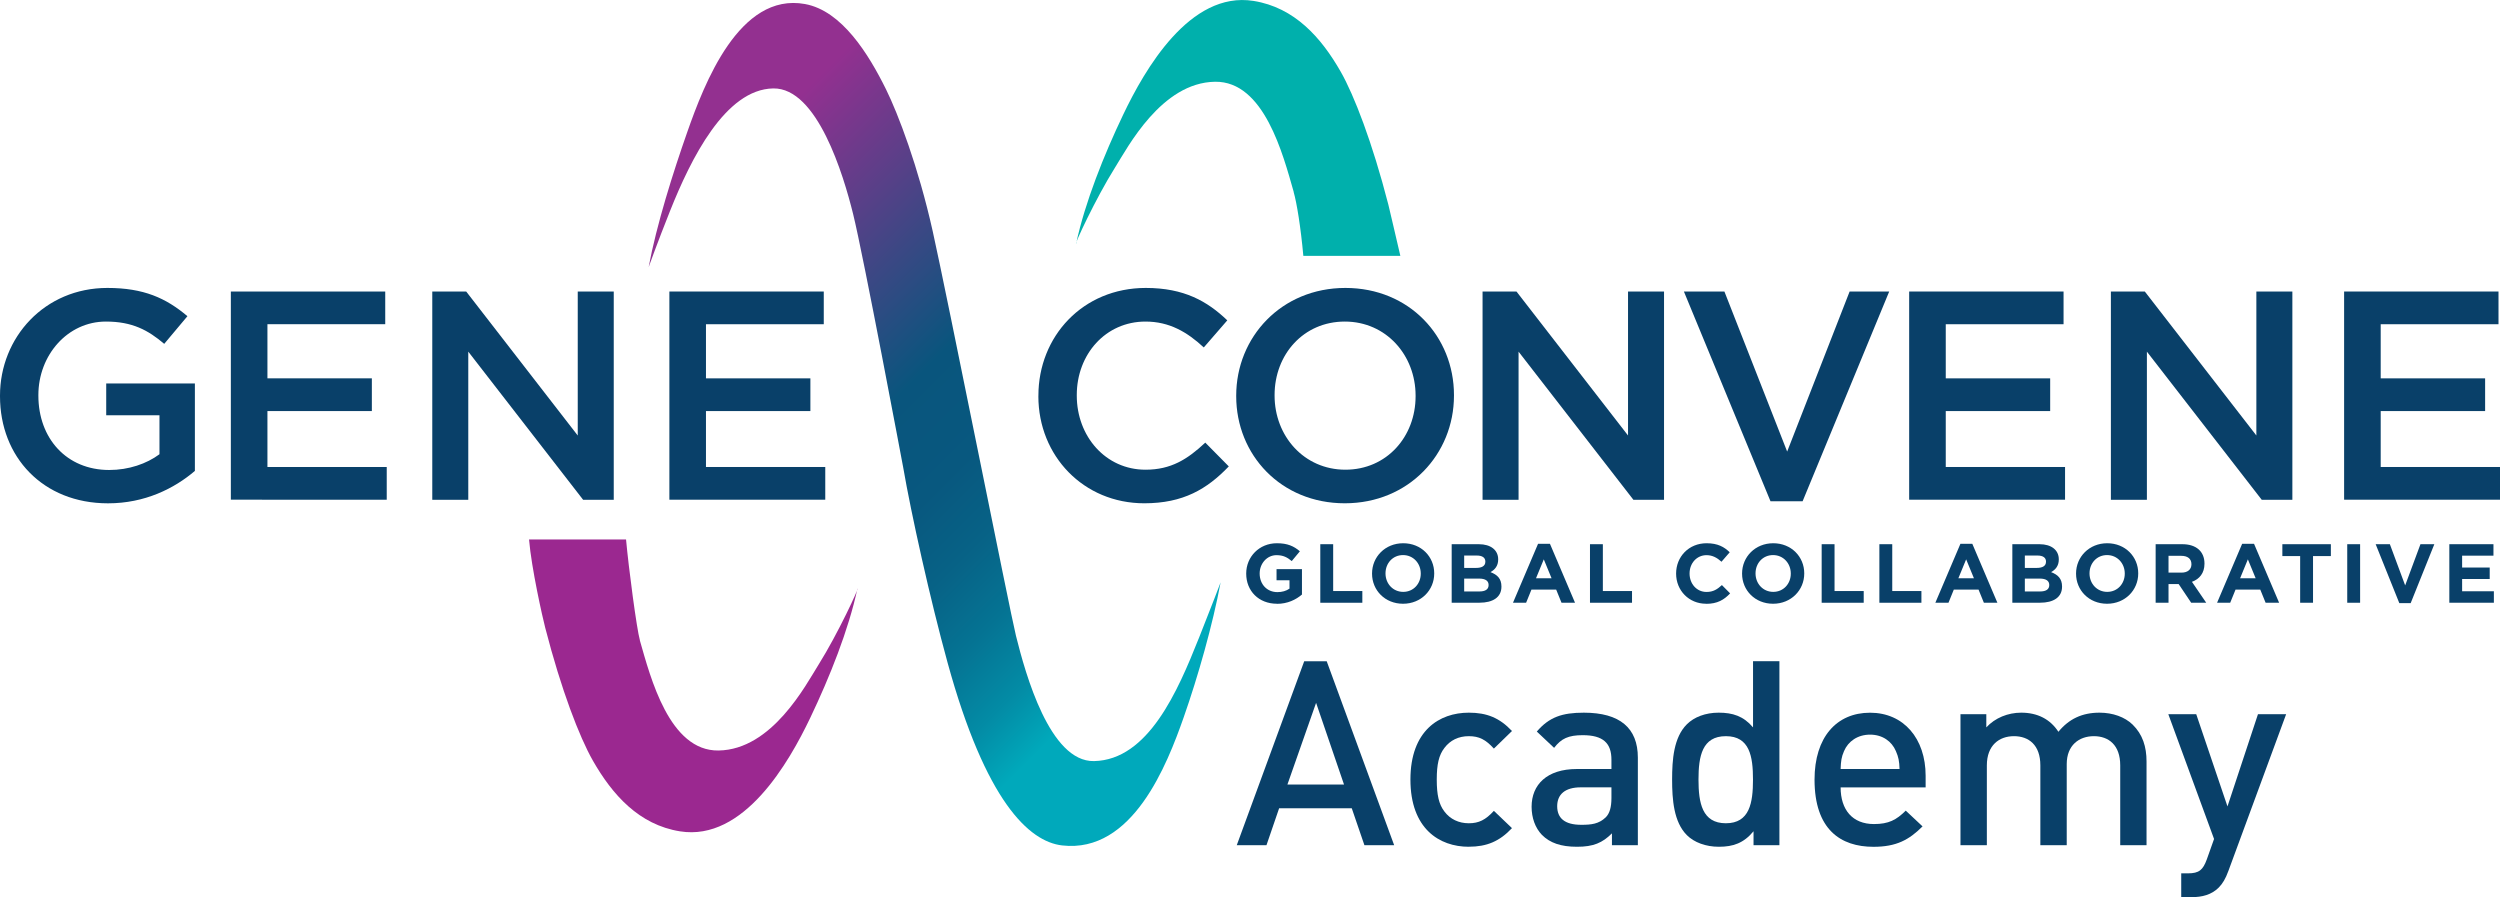 <?xml version="1.0" encoding="UTF-8"?><svg id="Layer_2" xmlns="http://www.w3.org/2000/svg" xmlns:xlink="http://www.w3.org/1999/xlink" viewBox="0 0 599.96 215.3"><defs><style>.cls-1{fill:url(#linear-gradient);}.cls-2{fill:#00b0ac;}.cls-3{fill:#9b2890;}.cls-4{fill:#094069;}</style><linearGradient id="linear-gradient" x1="149.96" y1="28" x2="291.34" y2="169.38" gradientUnits="userSpaceOnUse"><stop offset=".13" stop-color="#933090"/><stop offset=".47" stop-color="#09557d"/><stop offset=".58" stop-color="#08587f"/><stop offset=".66" stop-color="#076286"/><stop offset=".74" stop-color="#057393"/><stop offset=".82" stop-color="#038ba5"/><stop offset=".89" stop-color="#00a9bb"/></linearGradient></defs><g><path class="cls-4" d="M327.44,202.84l-3.04-8.87h-17.43l-3.04,8.87h-7.13l16.19-44.15h5.4l16.19,44.15h-7.13Zm-11.6-34.17l-6.88,19.6h13.58l-6.7-19.6Z"/><path class="cls-4" d="M352.49,203.21c-7.07,0-14.01-4.34-14.01-16.12s6.95-16.06,14.01-16.06c4.34,0,7.38,1.24,10.36,4.4l-4.34,4.22c-1.98-2.17-3.53-2.98-6.02-2.98s-4.46,.99-5.83,2.79c-1.36,1.74-1.86,3.97-1.86,7.63s.5,5.95,1.86,7.69c1.36,1.8,3.41,2.79,5.83,2.79s4.03-.81,6.02-2.98l4.34,4.15c-2.98,3.16-6.02,4.46-10.36,4.46Z"/><path class="cls-4" d="M386.84,202.84v-2.85c-2.29,2.29-4.46,3.22-8.37,3.22s-6.51-.93-8.43-2.85c-1.61-1.67-2.48-4.09-2.48-6.76,0-5.27,3.66-9.05,10.85-9.05h8.31v-2.23c0-3.97-1.98-5.89-6.88-5.89-3.47,0-5.15,.81-6.88,3.04l-4.15-3.91c2.98-3.47,6.08-4.53,11.29-4.53,8.62,0,12.96,3.66,12.96,10.79v21.02h-6.2Zm-.12-13.89h-7.38c-3.72,0-5.64,1.67-5.64,4.53s1.8,4.46,5.77,4.46c2.42,0,4.22-.19,5.89-1.8,.93-.93,1.36-2.42,1.36-4.65v-2.54Z"/><path class="cls-4" d="M420.82,202.84v-3.35c-2.36,2.85-4.9,3.72-8.31,3.72-3.16,0-5.95-1.05-7.69-2.79-3.16-3.16-3.54-8.56-3.54-13.33s.37-10.11,3.54-13.27c1.74-1.74,4.46-2.79,7.63-2.79,3.35,0,5.95,.81,8.25,3.53v-15.88h6.33v44.15h-6.2Zm-6.64-26.17c-5.71,0-6.57,4.84-6.57,10.42s.87,10.48,6.57,10.48,6.51-4.9,6.51-10.48-.81-10.42-6.51-10.42Z"/><path class="cls-4" d="M441.72,188.95c0,5.4,2.85,8.81,8,8.81,3.53,0,5.39-.99,7.63-3.22l4.03,3.78c-3.22,3.22-6.26,4.9-11.78,4.9-7.88,0-14.14-4.15-14.14-16.12,0-10.17,5.27-16.06,13.33-16.06s13.33,6.2,13.33,15.13v2.79h-20.4Zm13.27-8.68c-.99-2.36-3.22-3.97-6.2-3.97s-5.27,1.61-6.26,3.97c-.62,1.43-.74,2.36-.81,4.28h14.14c-.06-1.92-.25-2.85-.87-4.28Z"/><path class="cls-4" d="M508.82,202.84v-19.16c0-4.9-2.79-7.01-6.33-7.01s-6.51,2.17-6.51,6.7v19.47h-6.33v-19.16c0-4.9-2.79-7.01-6.33-7.01s-6.51,2.17-6.51,7.01v19.16h-6.33v-31.44h6.2v3.16c2.11-2.29,5.21-3.53,8.37-3.53,3.91,0,6.95,1.55,8.93,4.59,2.54-3.1,5.71-4.59,9.86-4.59,3.22,0,6.08,1.05,7.94,2.85,2.42,2.36,3.35,5.33,3.35,8.87v20.09h-6.32Z"/><path class="cls-4" d="M534.74,209.1c-.62,1.74-1.36,2.98-2.29,3.91-1.74,1.74-4.03,2.29-6.45,2.29h-2.54v-5.71h1.61c2.67,0,3.6-.81,4.53-3.35l1.74-4.9-10.98-29.95h6.7l7.5,22.14,7.32-22.14h6.76l-13.89,37.7Z"/></g><g><path class="cls-4" d="M249.2,95.09v-.14c0-14.21,10.64-25.85,25.77-25.85,9.21,0,14.78,3.21,19.56,7.78l-5.64,6.5c-4-3.71-8.28-6.21-13.99-6.21-9.57,0-16.49,7.85-16.49,17.63v.14c0,9.78,6.93,17.78,16.49,17.78,6.14,0,10.07-2.5,14.35-6.5l5.64,5.71c-5.21,5.43-10.92,8.85-20.28,8.85-14.56,0-25.42-11.35-25.42-25.7Z"/><path class="cls-4" d="M296.67,95.09v-.14c0-14.06,10.85-25.85,26.2-25.85s26.06,11.64,26.06,25.7v.14c0,14.06-10.85,25.84-26.2,25.84s-26.06-11.64-26.06-25.7Zm43.05,0v-.14c0-9.71-7.07-17.78-16.99-17.78s-16.85,7.92-16.85,17.63v.14c0,9.71,7.07,17.78,16.99,17.78s16.85-7.92,16.85-17.63Z"/><path class="cls-4" d="M355.79,69.96h8.14l26.77,34.55v-34.55h8.64v49.98h-7.35l-27.56-35.55v35.55h-8.64v-49.98Z"/><path class="cls-4" d="M404.12,69.96h9.71l15.06,38.41,14.99-38.41h9.5l-20.78,50.33h-7.71l-20.78-50.33Z"/><path class="cls-4" d="M458.17,69.96h37.05v7.85h-28.27v12.99h25.06v7.85h-25.06v13.42h28.63v7.85h-37.41v-49.98Z"/><path class="cls-4" d="M506.58,69.96h8.14l26.77,34.55v-34.55h8.64v49.98h-7.35l-27.56-35.55v35.55h-8.64v-49.98Z"/><path class="cls-4" d="M562.55,69.96h37.05v7.85h-28.27v12.99h25.06v7.85h-25.06v13.42h28.63v7.85h-37.41v-49.98Z"/></g><path class="cls-1" d="M287.66,153.25c-4.98,12.5-12.08,29.14-25.12,29.4-10.57,.21-16.42-20.8-18.73-30.09-1.43-5.78-16.52-81.58-19.98-97.09s-8.32-28.19-11.19-34.01c-4.19-8.48-10.59-18.86-19.44-20.49-15.82-2.9-24.24,19.26-28.25,30.67-3.44,9.79-7.38,22.27-9.29,32.47,0,0,2.15-5.99,5.14-13.49,4.98-12.5,13.25-29.21,24.77-29.4,10.57-.18,16.85,20.8,19.15,30.09,2.49,10.04,12.03,60.86,12.03,60.86,1.91,11.09,6.47,31.66,10.65,46.85,9.14,33.26,19.53,42.96,27.51,43.87,16.89,1.93,25.15-19.35,29.16-30.76,3.44-9.79,6.95-22.18,8.86-32.38,0,0-2.27,5.99-5.26,13.49Z"/><path class="cls-2" d="M310.45,46.05c.77,2.7,1.7,8.44,2.33,15.35h23.28c-1.19-4.95-2.26-9.88-2.88-12.3-3.86-14.98-8.22-26.26-11.43-31.89-4.67-8.19-11.07-15.42-20.93-16.99-15.3-2.44-26.14,16.54-31.26,27.27-4.66,9.75-9.18,21.08-11.3,30.94-.58,.58,4.65-10.76,9.31-18.19,3.09-4.93,11.18-20.43,24.02-20.62,11.78-.17,16.31,17.46,18.88,26.44Z"/><path class="cls-3" d="M153.57,153.68c-.77-2.7-2.7-17.31-3.33-24.22h-23.28c.59,6.98,3.25,18.75,3.88,21.17,3.86,14.98,8.22,26.26,11.43,31.89,4.67,8.19,11.07,15.42,20.93,16.99,15.3,2.44,26.14-16.54,31.26-27.27,4.66-9.75,9.18-21.08,11.3-30.94,.58-.58-4.65,10.76-9.31,18.19-3.09,4.93-11.18,20.43-24.02,20.62-11.78,.17-16.31-17.46-18.88-26.44Z"/><g><path class="cls-4" d="M0,95.09v-.14c0-13.99,10.71-25.85,25.77-25.85,8.71,0,14.06,2.43,19.21,6.78l-5.57,6.64c-3.86-3.28-7.64-5.35-13.99-5.35-9.21,0-16.21,8.07-16.21,17.63v.14c0,10.28,6.78,17.85,16.99,17.85,4.71,0,9-1.5,12.07-3.78v-9.35h-12.78v-7.64h21.28v20.99c-4.93,4.21-11.99,7.78-20.85,7.78-15.64,0-25.92-11.14-25.92-25.7Z"/><path class="cls-4" d="M55.4,69.96h37.05v7.85h-28.27v12.99h25.06v7.85h-25.06v13.42h28.63v7.85H55.4v-49.98Z"/><path class="cls-4" d="M103.74,69.96h8.14l26.77,34.56v-34.56h8.64v49.98h-7.35l-27.56-35.55v35.55h-8.64v-49.98Z"/><path class="cls-4" d="M160.64,69.96h37.05v7.85h-28.27v12.99h25.06v7.85h-25.06v13.42h28.63v7.85h-37.41v-49.98Z"/></g><g><path class="cls-4" d="M306.45,144.89c-4.37,0-7.38-3.07-7.38-7.22v-.04c0-3.99,3.11-7.26,7.36-7.26,2.53,0,4.05,.68,5.52,1.93l-1.95,2.35c-1.08-.9-2.05-1.42-3.67-1.42-2.25,0-4.03,1.99-4.03,4.38v.04c0,2.57,1.77,4.45,4.25,4.45,1.12,0,2.13-.28,2.91-.84v-2.01h-3.11v-2.67h6.1v6.1c-1.44,1.22-3.43,2.23-6,2.23Z"/><path class="cls-4" d="M316.85,144.65v-14.05h3.09v11.24h7v2.81h-10.09Z"/><path class="cls-4" d="M336.71,144.89c-4.33,0-7.44-3.23-7.44-7.22v-.04c0-3.99,3.15-7.26,7.48-7.26s7.44,3.23,7.44,7.22v.04c0,3.99-3.15,7.26-7.48,7.26Zm4.25-7.26c0-2.41-1.77-4.42-4.25-4.42s-4.21,1.97-4.21,4.38v.04c0,2.41,1.77,4.41,4.25,4.41s4.21-1.97,4.21-4.37v-.04Z"/><path class="cls-4" d="M355.06,144.65h-6.68v-14.05h6.52c2.87,0,4.64,1.42,4.64,3.63v.04c0,1.58-.84,2.47-1.85,3.03,1.63,.62,2.63,1.56,2.63,3.45v.04c0,2.57-2.09,3.85-5.26,3.85Zm1.4-9.89c0-.92-.72-1.44-2.03-1.44h-3.05v2.97h2.85c1.36,0,2.23-.44,2.23-1.49v-.04Zm.78,5.62c0-.94-.7-1.53-2.29-1.53h-3.57v3.09h3.67c1.36,0,2.19-.48,2.19-1.52v-.04Z"/><path class="cls-4" d="M374.74,144.65l-1.28-3.15h-5.94l-1.28,3.15h-3.15l6.02-14.15h2.85l6.02,14.15h-3.23Zm-4.25-10.43l-1.87,4.55h3.73l-1.87-4.55Z"/><path class="cls-4" d="M381.57,144.65v-14.05h3.09v11.24h7v2.81h-10.09Z"/><path class="cls-4" d="M409.44,144.89c-4.13,0-7.2-3.19-7.2-7.22v-.04c0-3.99,3.01-7.26,7.32-7.26,2.65,0,4.23,.88,5.54,2.17l-1.97,2.27c-1.08-.98-2.19-1.58-3.59-1.58-2.37,0-4.07,1.97-4.07,4.38v.04c0,2.41,1.67,4.41,4.07,4.41,1.61,0,2.59-.64,3.69-1.65l1.97,1.99c-1.44,1.54-3.05,2.51-5.76,2.51Z"/><path class="cls-4" d="M425.51,144.89c-4.33,0-7.44-3.23-7.44-7.22v-.04c0-3.99,3.15-7.26,7.48-7.26s7.44,3.23,7.44,7.22v.04c0,3.99-3.15,7.26-7.48,7.26Zm4.25-7.26c0-2.41-1.77-4.42-4.25-4.42s-4.21,1.97-4.21,4.38v.04c0,2.41,1.77,4.41,4.25,4.41s4.21-1.97,4.21-4.37v-.04Z"/><path class="cls-4" d="M437.17,144.65v-14.05h3.09v11.24h7v2.81h-10.09Z"/><path class="cls-4" d="M451.02,144.65v-14.05h3.09v11.24h7v2.81h-10.09Z"/><path class="cls-4" d="M476.1,144.65l-1.28-3.15h-5.94l-1.28,3.15h-3.15l6.02-14.15h2.85l6.02,14.15h-3.23Zm-4.25-10.43l-1.87,4.55h3.73l-1.87-4.55Z"/><path class="cls-4" d="M489.61,144.65h-6.68v-14.05h6.52c2.87,0,4.63,1.42,4.63,3.63v.04c0,1.58-.84,2.47-1.85,3.03,1.62,.62,2.63,1.56,2.63,3.45v.04c0,2.57-2.09,3.85-5.26,3.85Zm1.4-9.89c0-.92-.72-1.44-2.03-1.44h-3.05v2.97h2.85c1.36,0,2.23-.44,2.23-1.49v-.04Zm.78,5.62c0-.94-.7-1.53-2.29-1.53h-3.57v3.09h3.67c1.36,0,2.19-.48,2.19-1.52v-.04Z"/><path class="cls-4" d="M505.66,144.89c-4.33,0-7.44-3.23-7.44-7.22v-.04c0-3.99,3.15-7.26,7.48-7.26s7.44,3.23,7.44,7.22v.04c0,3.99-3.15,7.26-7.48,7.26Zm4.25-7.26c0-2.41-1.77-4.42-4.25-4.42s-4.21,1.97-4.21,4.38v.04c0,2.41,1.77,4.41,4.25,4.41s4.21-1.97,4.21-4.37v-.04Z"/><path class="cls-4" d="M525.85,144.65l-3.01-4.49h-2.43v4.49h-3.09v-14.05h6.42c3.31,0,5.3,1.75,5.3,4.64v.04c0,2.27-1.22,3.69-3.01,4.35l3.43,5.02h-3.61Zm.06-9.25c0-1.32-.92-2.01-2.43-2.01h-3.07v4.03h3.13c1.5,0,2.37-.8,2.37-1.99v-.04Z"/><path class="cls-4" d="M543.71,144.65l-1.28-3.15h-5.94l-1.28,3.15h-3.15l6.02-14.15h2.85l6.02,14.15h-3.23Zm-4.25-10.43l-1.87,4.55h3.73l-1.87-4.55Z"/><path class="cls-4" d="M555.09,133.45v11.2h-3.09v-11.2h-4.27v-2.85h11.64v2.85h-4.27Z"/><path class="cls-4" d="M563.3,144.65v-14.05h3.09v14.05h-3.09Z"/><path class="cls-4" d="M578.53,144.75h-2.73l-5.68-14.15h3.41l3.67,9.89,3.67-9.89h3.33l-5.68,14.15Z"/><path class="cls-4" d="M587.8,144.65v-14.05h10.59v2.75h-7.52v2.85h6.62v2.75h-6.62v2.95h7.62v2.75h-10.69Z"/></g></svg>